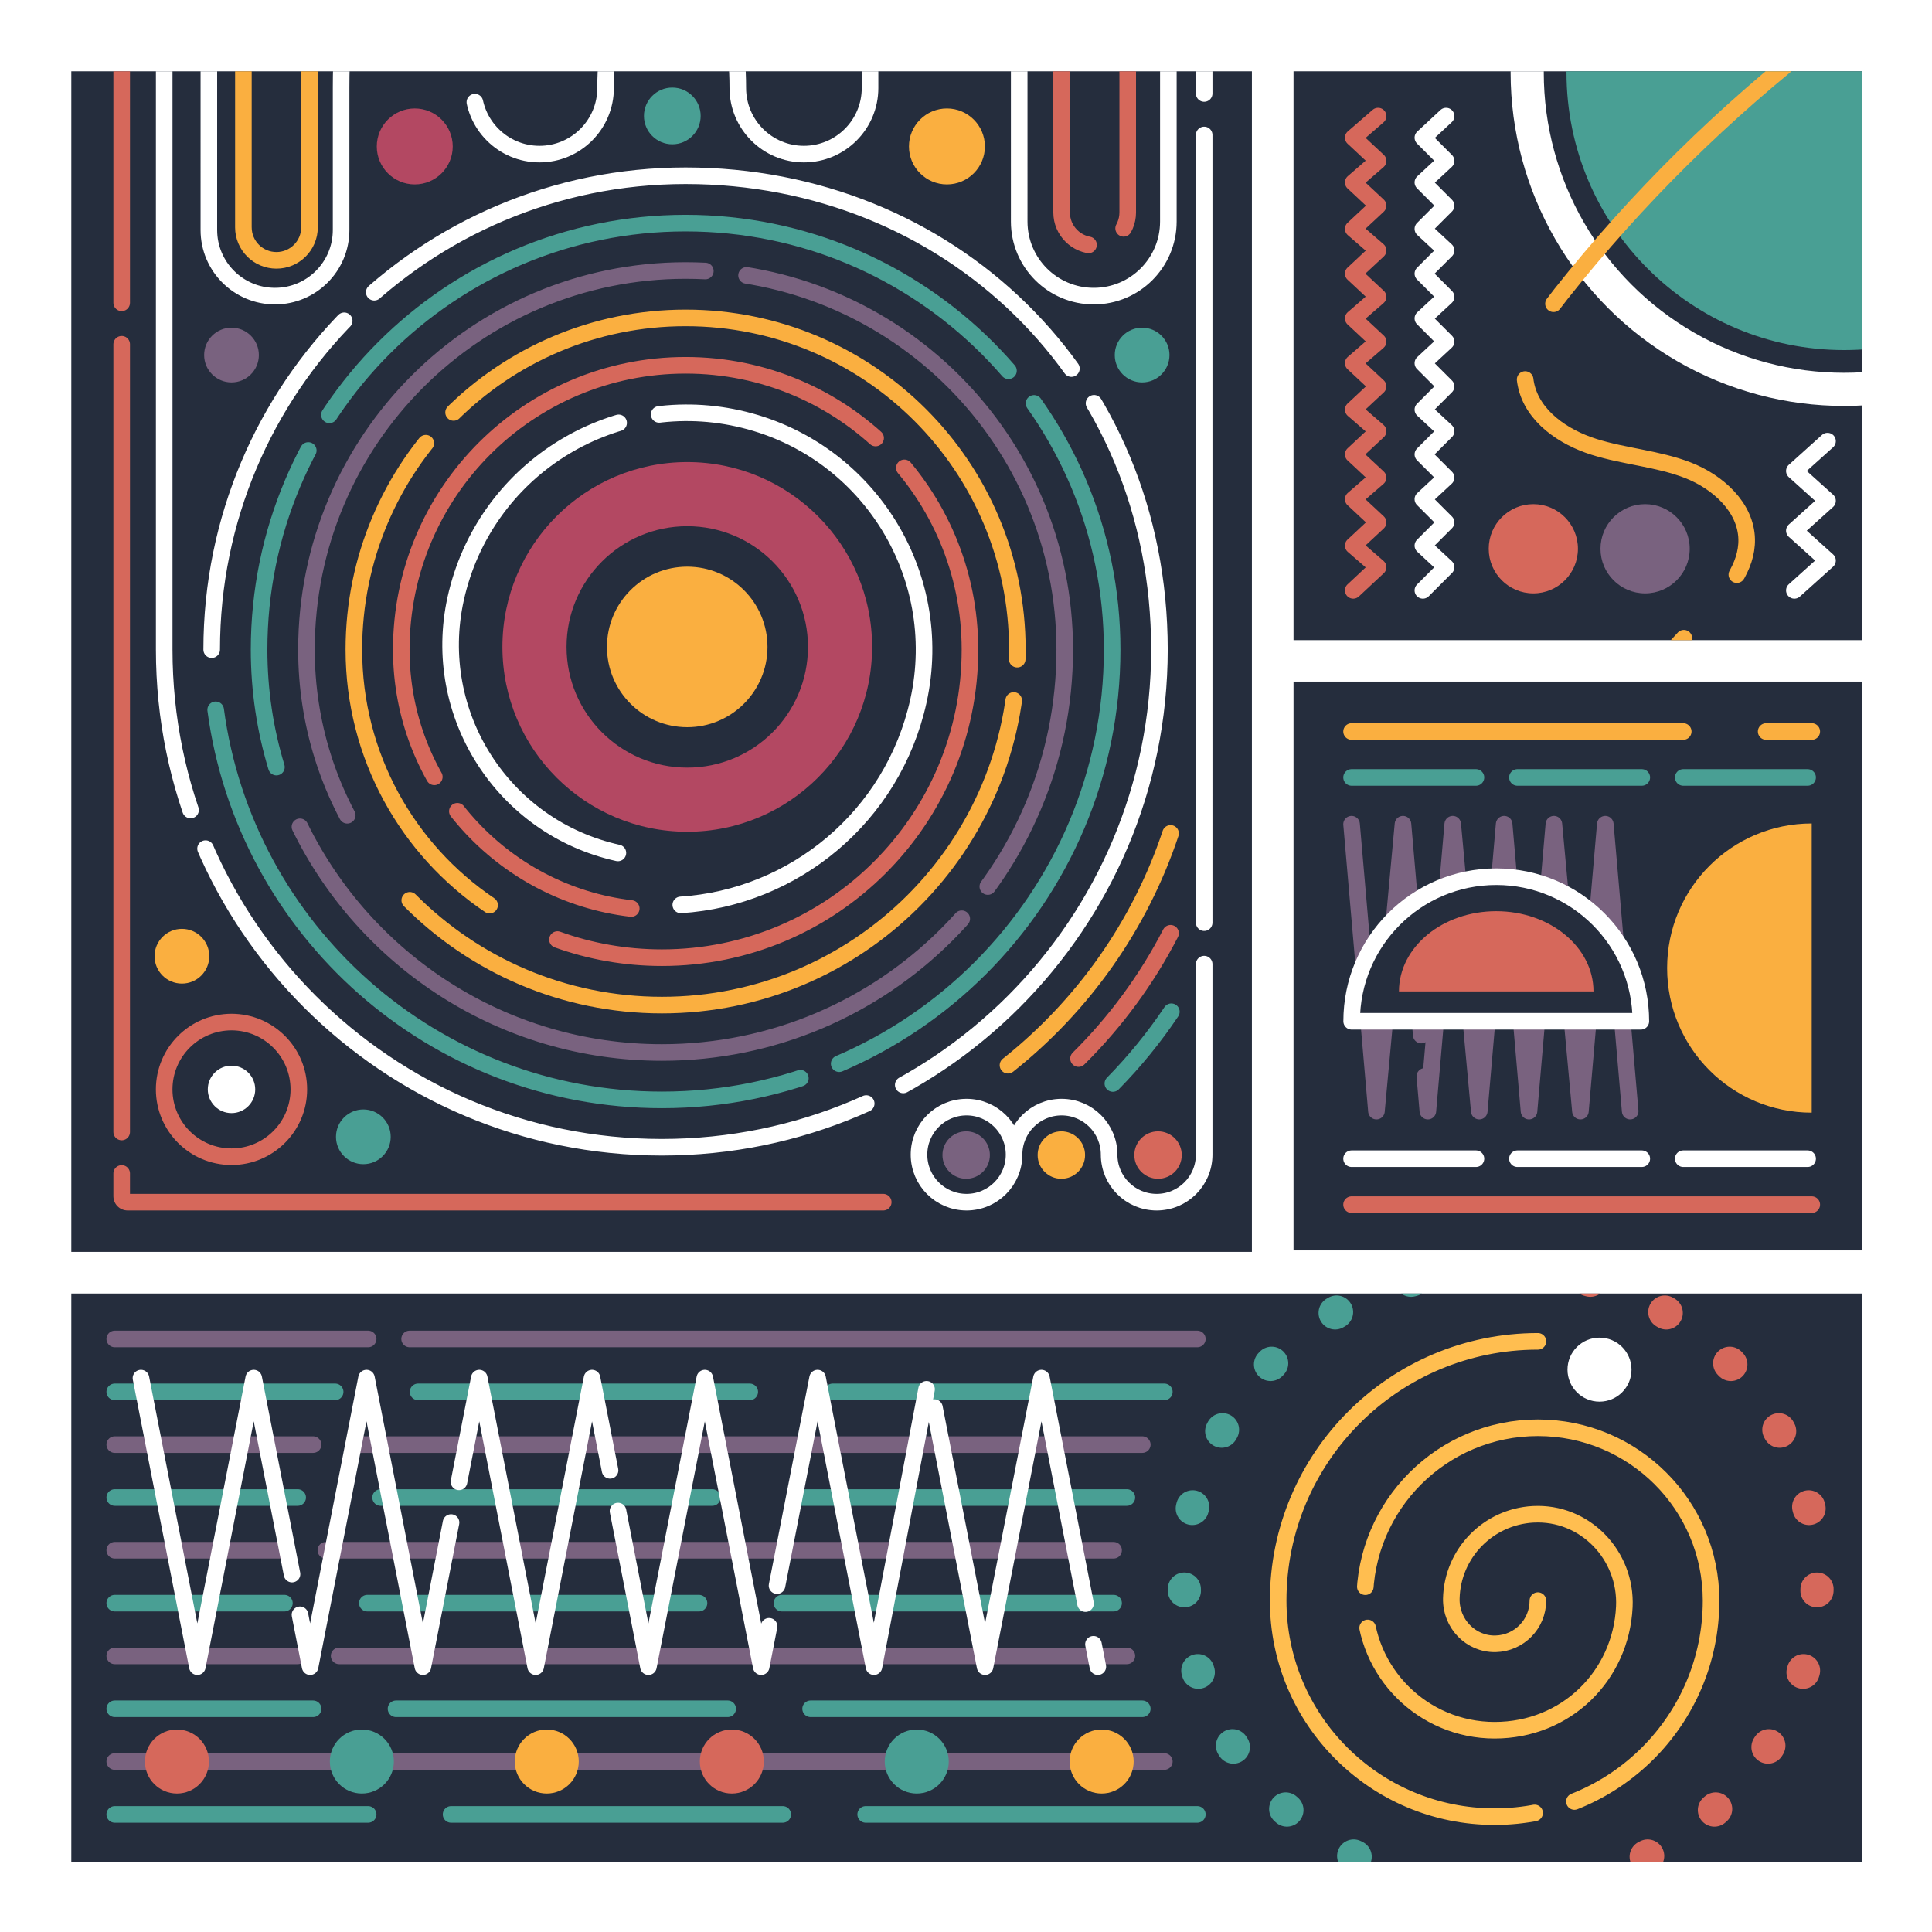 <svg xmlns="http://www.w3.org/2000/svg" id="b" viewBox="0 0 1165 1165"><defs><clipPath id="d"><rect width="343" height="343" x="780" y="43" class="g"/></clipPath><clipPath id="e"><rect width="711.9" height="711.9" x="43" y="43" class="g"/></clipPath><clipPath id="f"><rect width="1080" height="343" x="43" y="780" class="g"/></clipPath><style>.g,.h,.i,.j,.k,.l,.m,.n,.o,.p{fill:none}.g,.q,.r,.s,.t,.u,.v,.w{stroke-width:0}.x,.h,.i,.j,.k,.l,.m,.n,.o{stroke-linejoin:round}.x,.h,.i,.j,.k,.l,.m,.n,.o,.p{stroke-linecap:round}.x,.h,.j,.m,.n,.o,.p{stroke-width:10px}.x,.i,.j{stroke:#fff}.x,.t{fill:#252d3d}.h{stroke:#faaf40}.i,.k,.l{stroke-width:20px}.k,.n{stroke:#499f94}.l,.m{stroke:#d6685b}.o{stroke:#79627f}.p{stroke:#ffbe50;stroke-miterlimit:10}.y{clip-path:url(#e)}.z{clip-path:url(#f)}.aa{clip-path:url(#d)}.q{fill:#faaf40}.r{fill:#79627f}.s{fill:#499f94}.u{fill:#d6685b}.v{fill:#b34862}.w{fill:#fff}.x,.h,.j,.m,.n,.o,.p{stroke-dasharray:475 25;animation:move 10s linear infinite;stroke-dashoffset:1000}@keyframes move{to{stroke-dashoffset:500}}.v,.q:nth-of-type(1){animation:col 5s linear infinite .v:nth-of-type(4){animation:col3 5s linear infinite}}.q:nth-of-type(1){animation:col2 5s linear infinite}.s:nth-of-type(1){animation:col3 5s linear infinite}.k,.l{stroke-dasharray:1 49;animation:move 10s linear infinite}.o:nth-of-type(even){stroke:#499f94;stroke-dasharray:200 50}.h:nth-of-type(1){stroke-dasharray:200 50}.n:nth-of-type(2){stroke-dasharray:75 25}.x:nth-of-type(3){stroke-dasharray:75 25}circle{transform-box:fill-box;transform-origin:50% 50%;animation:sp 5s linear infinite}circle:nth-of-type(even){animation-delay:1s}circle:nth-of-type(3n){animation-delay:2s}@keyframes sp{0%{transform:rotate3d(1,1,1,0deg)}50%{transform:rotate3d(1,1,1,180deg)}80%{transform:rotate3d(1,1,1,360deg)}100%{transform:rotate3d(1,1,1,360deg)}}@keyframes col{0%{fill:#b34862}25%{fill:#ffbe50}50%{fill:#79627f}100%{fill:#b34862}}@keyframes col2{0%{fill:#b34862}25%{fill:#79627f}50%{fill:#ffbe50}100%{fill:#b34862}}@keyframes col3{0%{fill:#79627f}25%{fill:#b34862}50%{fill:#ffbe50;transform:rotate3d(1,1,1,180deg)}100%{fill:#79627f;transform:rotate3d(1,1,1,360deg)}}</style></defs><g id="c"><rect width="1165.2" height="1165.2" class="w"/><rect width="343" height="343" x="780" y="411" class="t"/><g class="aa"><rect width="343" height="343" x="780" y="43" class="t"/><circle cx="1112" cy="43.7" r="167.4" class="s"/><polyline points="831 70 816 83 831 97 816 110 831 124 816 138 831 151 816 165 831 179 816 192 831 206 816 219 831 233 816 247 831 260 816 274 831 288 816 301 831 315 816 329 831 342 816 356" class="m"/><polyline points="872 70 858 83 872 97 858 110 872 124 858 138 872 151 858 165 872 179 858 192 872 206 858 219 872 233 858 247 872 260 858 274 872 288 858 301 872 315 858 329 872 342 858 356" class="j"/><circle cx="1112" cy="43.7" r="191.1" class="i"/><path d="m1288.13-90.59c-135.07,59.32-255.28,152.15-346.83,267.84-12.57,15.89-25.3,35.01-21.11,54.83,4.01,18.98,22.51,31.54,41.01,37.38,18.5,5.84,38.33,7.05,56.43,14.03,18.1,6.99,35.22,22.29,35.62,41.69.35,17-11.87,31.34-23.37,43.86-28.29,30.82-56.58,61.65-84.88,92.47" class="h"/><circle cx="924.6" cy="330.9" r="26.9" class="u"/><circle cx="992" cy="330.9" r="26.9" class="r"/><polyline points="1102 266 1082 284 1102 302 1082 320 1102 338 1082 356" class="j"/></g><g class="y"><rect width="711.9" height="711.9" x="43" y="43" class="t"/><circle cx="688.7" cy="214.1" r="16.5" class="s"/><circle cx="139.6" cy="214.1" r="16.5" class="r"/><circle cx="250.1" cy="88.3" r="22.9" class="v"/><circle cx="571" cy="88.3" r="22.9" class="q"/><circle cx="139.6" cy="656.9" r="40.6" class="m"/><path d="m705.86,502.55c-18.52,55.52-52.94,103.99-98.05,139.78" class="h"/><path d="m705.86,562.77c-14.47,28.02-33.25,53.51-55.51,75.55" class="m"/><path d="m706.33,610.08c-10.4,15.5-22.22,29.99-35.27,43.27" class="n"/><path d="m532.6,724.91H76.94c-1.96,0-3.56-1.59-3.56-3.56V-12.98h-.27c0-7.44,6.03-13.47,13.47-13.47h593.44v154.54c0,11.01-8.92,19.93-19.93,19.93s-19.93-8.92-19.93-19.93V11.42" class="m"/><path d="m186.63,17.02v120.04c0,11.01-8.92,19.93-19.93,19.93s-19.93-8.92-19.93-19.93V17.02" class="h"/><path d="m410.51,545.65c68.07-4.35,127.83-52.99,143.3-122.97,17.05-77.12-31.56-153.31-108.67-170.36-77.12-17.05-153.31,31.56-170.36,108.67-15.34,69.4,28.4,137.98,97.81,153.33" class="j"/><path d="m336.15,566.56c19.66,7.08,40.87,10.93,62.99,10.93,102.67,0,185.75-83.08,185.75-185.75,0-94.77-76.69-171.46-171.46-171.46s-171.46,76.69-171.46,171.46c0,80.62,60.54,146.96,138.68,156.1" class="m"/><path d="m247.09,542.88c38.81,39.04,92.58,63.19,152.04,63.19,118.47,0,214.33-95.86,214.33-214.33,0-110.57-89.47-200.04-200.04-200.04s-200.04,89.47-200.04,200.04c0,64.17,32.45,120.69,81.86,154.05" class="h"/><path d="m180.87,498.57c39.49,80.63,122.34,136.08,218.26,136.08,134.26,0,242.91-108.64,242.91-242.91,0-126.37-102.25-228.62-228.62-228.62s-228.62,102.25-228.62,228.62c0,44.43,13.48,85.67,36.58,119.88" class="o"/><path d="m130.05,428.03c17.71,132.87,131.33,235.2,269.09,235.2,150.06,0,271.49-121.43,271.49-271.49,0-142.16-115.04-257.2-257.2-257.2S156.23,249.58,156.23,391.74c0,24.64,3.66,48.42,10.46,70.82" class="n"/><path d="m611.48,696.25c0-15.83-12.83-28.66-28.66-28.66s-28.66,12.83-28.66,28.66,12.83,28.66,28.66,28.66,28.66-12.83,28.66-28.66,12.83-28.66,28.66-28.66,28.66,12.83,28.66,28.66,12.83,28.66,28.66,28.66,28.66-12.83,28.66-28.66V37.28c0-6.01-4.88-10.89-10.89-10.89h.18c-6.01,0-10.89,4.88-10.89,10.89v-.47,96.78c0,24.84-20.13,44.97-44.97,44.97s-44.97-20.13-44.97-44.97V36.82c0-24.84-20.13-44.97-44.97-44.97s-44.97,20.13-44.97,44.97c0,0,0,16.23,0,16.23,0,22.02-17.85,39.87-39.87,39.87-22.02,0-39.87-17.85-39.87-39.87v-.15c0-50.08-17.51-74.52-39.53-74.52-22.02,0-40.2,24.44-40.2,74.52v.15c0,22.02-17.85,39.87-39.87,39.87-22.02,0-39.87-17.85-39.87-39.87v-.15c0-79.34-17.85-39.87-39.87-39.87s-39.87-39.48-39.87,39.87v85.79c0,22.02-17.85,39.87-39.87,39.87s-39.87-17.85-39.87-39.87V25.57h0c0-7.5-6.4-8.55-13.9-8.55,0,0-13.03,4.35-13.03,11.85v362.87c0,165.86,134.21,300.06,300.06,300.06s300.06-134.21,300.06-300.06S571.38,105.97,413.42,105.97,127.65,233.78,127.65,391.74" class="j"/><circle cx="405.4" cy="69.9" r="17.1" class="s"/><circle cx="414.4" cy="390.1" r="48.4" class="q"/><path d="m414.42,278.63c-61.56,0-111.46,49.9-111.46,111.46s49.9,111.46,111.46,111.46,111.46-49.9,111.46-111.46-49.9-111.46-111.46-111.46Zm0,184.25c-40.2,0-72.79-32.59-72.79-72.79s32.59-72.79,72.79-72.79,72.79,32.59,72.79,72.79-32.59,72.79-72.79,72.79Z" class="v"/><circle cx="219.1" cy="685.5" r="16.5" class="s"/><circle cx="109.7" cy="576.6" r="16.5" class="q"/><circle cx="582.6" cy="696.5" r="14.3" class="r"/><circle cx="640" cy="696.5" r="14.3" class="q"/><circle cx="698.3" cy="696.5" r="14.3" class="u"/><circle cx="139.6" cy="656.9" r="14.3" class="w"/></g><path d="m1092.47,670.93c-48.16,0-87.19-39.04-87.19-87.19s39.04-87.19,87.19-87.19" class="q"/><line x1="815" x2="1092.5" y1="441.1" y2="441.1" class="h"/><line x1="815" x2="1092.5" y1="468.8" y2="468.8" class="n"/><line x1="815" x2="1092.5" y1="698.7" y2="698.7" class="x"/><line x1="815" x2="1092.5" y1="726.4" y2="726.4" class="m"/><polyline points="815 497 830 670 846 497 861 670 876 497 892 670 907 497 922 670 937 497 953 670 968 497 983 670" class="o"/><path d="m989.43,615.84c0-48.16-39.04-87.19-87.19-87.19s-87.19,39.04-87.19,87.19h174.38Z" class="x"/><path d="m960.88,597.82c0-26.71-26.26-48.37-58.65-48.37s-58.65,21.65-58.65,48.37h117.29Z" class="u"/><g class="z"><rect width="1087" height="345.2" x="39" y="779" class="t"/><path d="m908.57,765.12c103.39,0,187.21,83.82,187.21,187.21s-83.82,187.21-187.21,187.21" class="l"/><path d="m901.26,765.12c-103.39,0-187.21,83.82-187.21,187.21s83.82,187.21,187.21,187.21" class="k"/><line x1="722" x2="69.2" y1="807.4" y2="807.4" class="o"/><line x1="702.1" x2="69.2" y1="839.3" y2="839.3" class="o"/><line x1="688.8" x2="69.2" y1="871.1" y2="871.1" class="o"/><line x1="679.5" x2="69.2" y1="903" y2="903" class="o"/><line x1="671.5" x2="69.2" y1="934.8" y2="934.8" class="o"/><line x1="671.5" x2="69.2" y1="966.7" y2="966.7" class="o"/><line x1="679.5" x2="69.2" y1="998.5" y2="998.5" class="o"/><line x1="688.8" x2="69.2" y1="1030.4" y2="1030.4" class="o"/><line x1="702.1" x2="69.2" y1="1062.2" y2="1062.2" class="o"/><line x1="722" x2="69.2" y1="1094.1" y2="1094.1" class="o"/><polyline points="85 831 119 1005 153 831 187 1005 221 831 255 1005 289 831 323 1005 357 831 391 1005 425 831 459 1005 493 831 527 1005 560 831 594 1005 628 831 662 1005" class="j"/><circle cx="106.7" cy="1062.2" r="19.3" class="u"/><circle cx="218.2" cy="1062.2" r="19.3" class="s"/><circle cx="552.8" cy="1062.2" r="19.3" class="s"/><circle cx="664.3" cy="1062.2" r="19.3" class="q"/><circle cx="329.7" cy="1062.2" r="19.3" class="q"/><circle cx="441.3" cy="1062.2" r="19.3" class="u"/><path d="m927.37,808.84c-86.57,0-156.63,69.92-156.63,156.33,0,72.01,58.38,130.27,130.52,130.27s130.52-58.27,130.52-130.27c0-57.61-46.7-104.22-104.42-104.22s-104.42,46.61-104.42,104.22c0,43.2,35.03,78.16,78.31,78.16s76.27-32.95,78.22-74.41c1.47-31.18-23.84-57.51-55.07-55.78-27.05,1.5-48.57,23.5-49.25,50.72-.37,15.06,11.62,27.71,26.71,27.36,14.14-.33,25.49-11.85,25.49-26.05" class="p"/><circle cx="964.5" cy="825.9" r="19.3" class="w"/></g></g></svg>